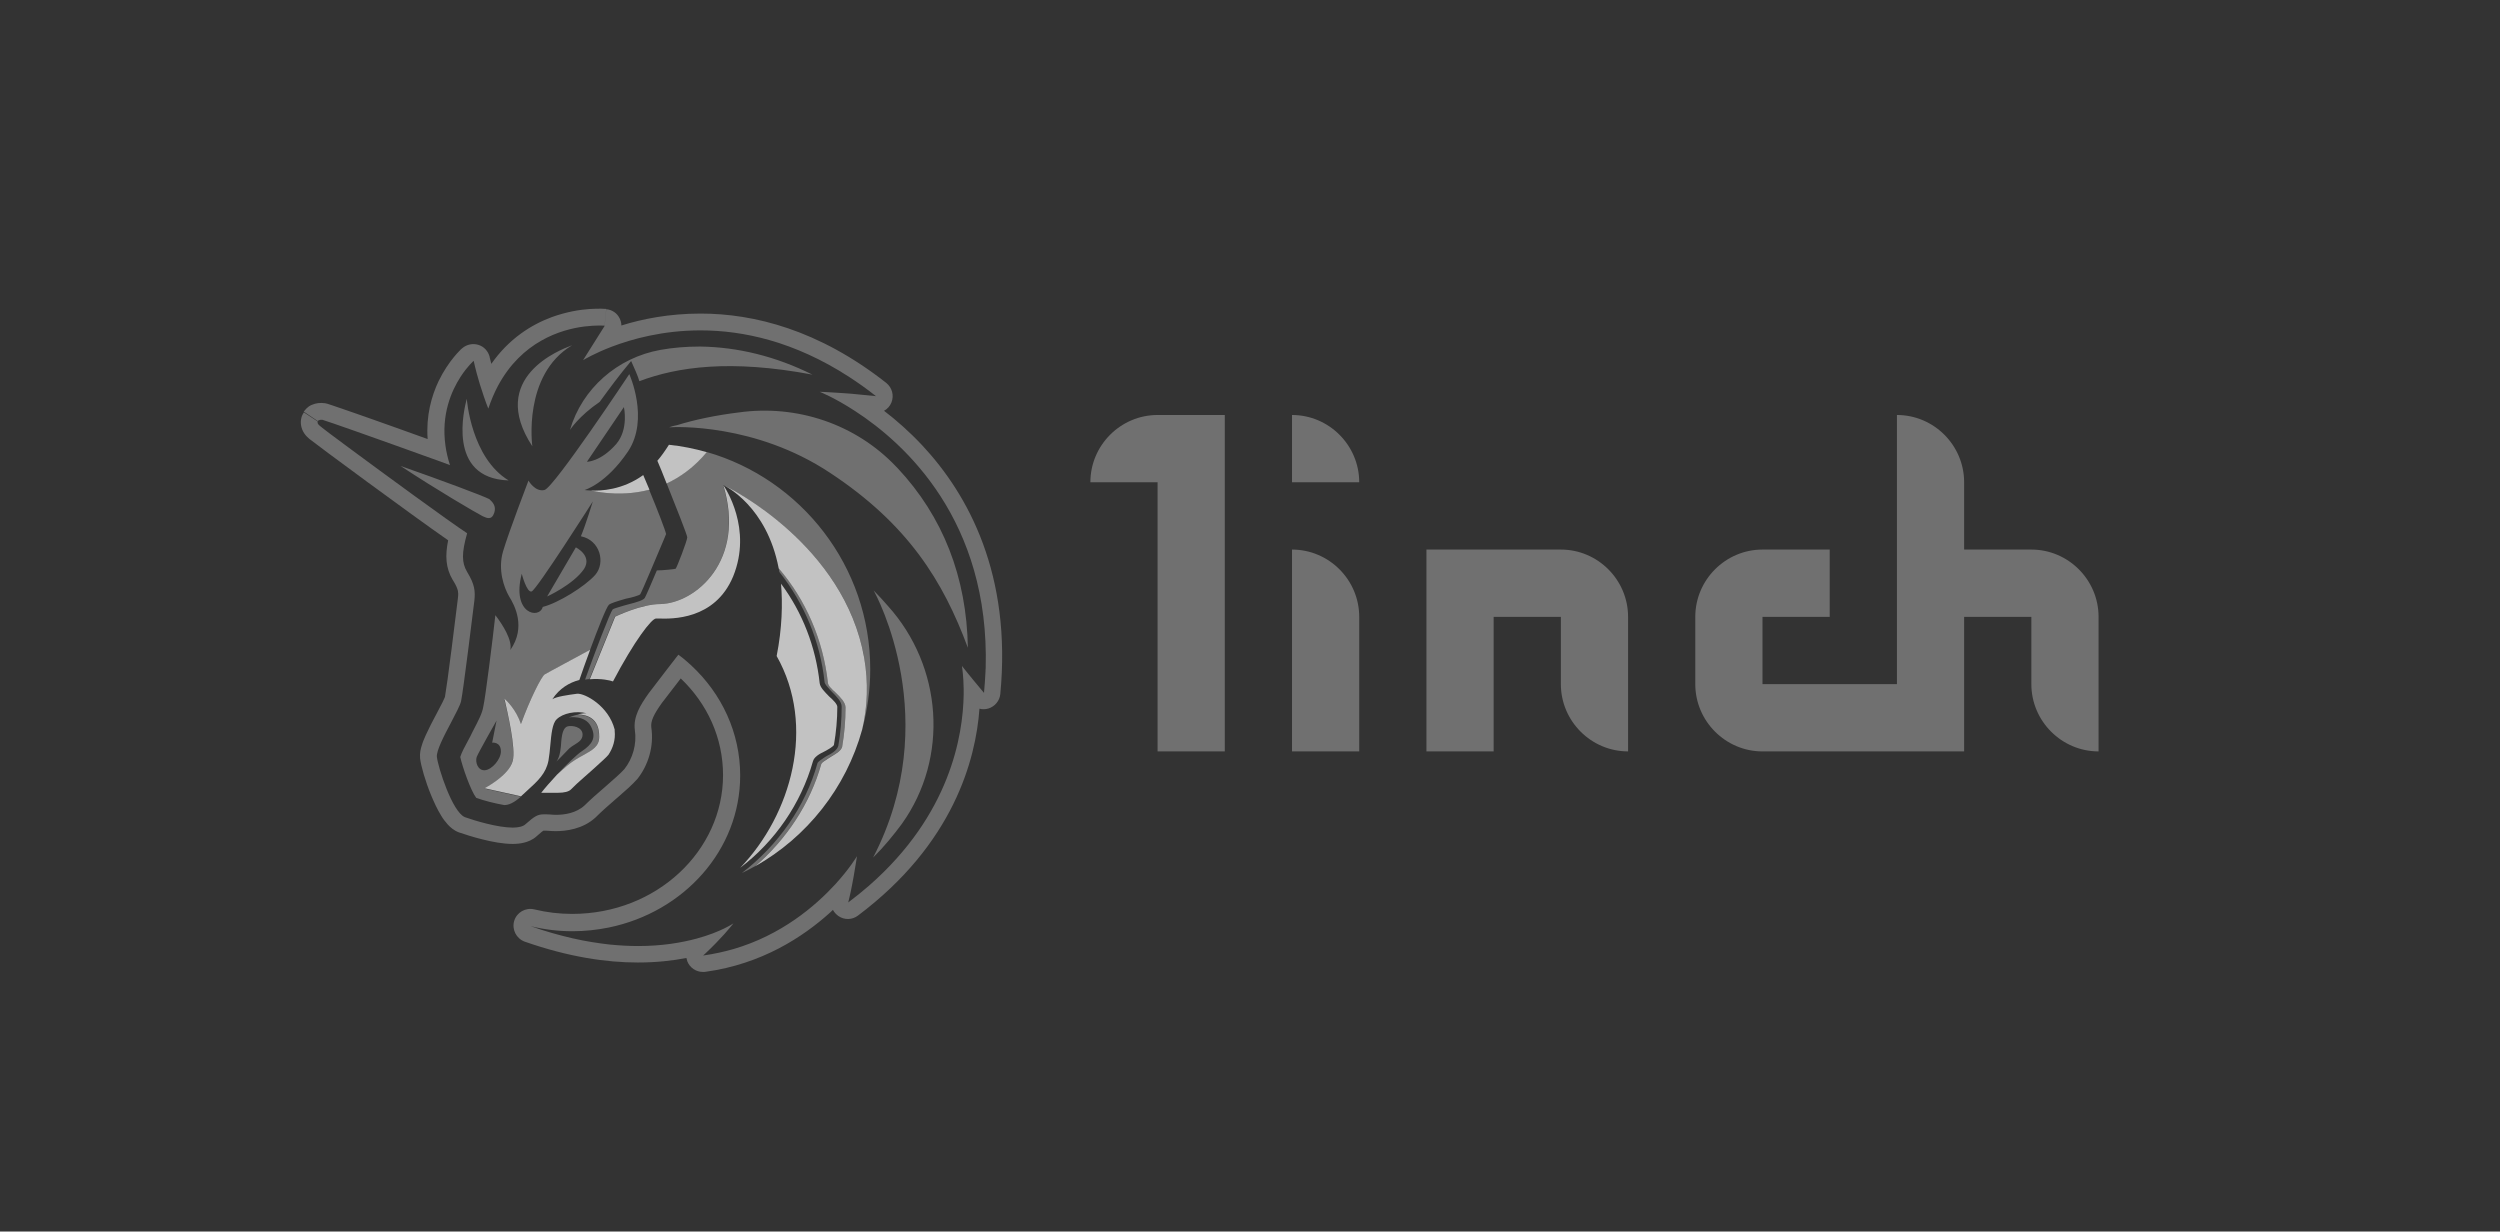 <svg width="203" height="100" viewBox="0 0 203 100" fill="none" xmlns="http://www.w3.org/2000/svg">
<rect x="0" y="0" width="203" height="100" fill="#333333" stroke="none"/>
<path d="M88.538 39.161H93.996V61.015H99.453V33.697H93.996C90.994 33.697 88.538 36.156 88.538 39.161Z" fill="white" fill-opacity="0.3"/>
<path d="M104.911 44.624V61.014H110.369V50.088C110.369 47.083 107.913 44.624 104.911 44.624Z" fill="white" fill-opacity="0.3"/>
<path d="M126.742 44.624H115.827V61.014H121.284V50.088H126.742V55.551C126.742 58.556 129.198 61.014 132.2 61.014V50.088C132.2 47.083 129.744 44.624 126.742 44.624Z" fill="white" fill-opacity="0.3"/>
<path d="M164.946 44.624H159.488V39.161C159.488 36.156 157.032 33.697 154.031 33.697V55.551H143.115V50.088H148.573V44.624H143.115C140.113 44.624 137.657 47.083 137.657 50.088V55.551C137.657 58.556 140.113 61.015 143.115 61.015H159.488V50.088H164.946V55.551C164.946 58.556 167.402 61.015 170.404 61.015V50.088C170.404 47.083 167.948 44.624 164.946 44.624Z" fill="white" fill-opacity="0.3"/>
<path d="M104.911 33.697V39.161H110.369C110.369 36.156 107.913 33.697 104.911 33.697Z" fill="white" fill-opacity="0.3"/>
<path fill-rule="evenodd" clip-rule="evenodd" d="M69.422 33.37C67.744 32.277 66.557 31.813 66.557 31.813C66.557 31.813 67.335 31.84 68.467 31.922C68.904 31.949 69.381 31.99 69.886 32.045C70.295 32.086 70.705 32.127 71.128 32.168C70.391 31.581 69.654 31.061 68.917 30.584C64.496 27.729 60.349 26.827 56.883 26.827C53.827 26.827 51.316 27.524 49.638 28.166C48.287 28.685 47.468 29.177 47.346 29.245L49.092 26.472L49.228 25.106C49.706 25.147 50.115 25.434 50.32 25.858C50.402 26.035 50.456 26.226 50.456 26.431C52.148 25.899 54.345 25.462 56.883 25.462C61.208 25.462 66.475 26.773 71.96 31.089C72.438 31.471 72.615 32.113 72.383 32.687C72.26 32.987 72.042 33.22 71.783 33.356C72.765 34.107 73.829 35.036 74.88 36.156C78.659 40.199 82.152 46.687 81.225 56.357C81.17 56.904 80.788 57.368 80.256 57.532C80.01 57.6 79.765 57.614 79.533 57.545C79.232 61.684 77.431 68.513 69.668 74.345C69.204 74.701 68.562 74.714 68.085 74.386C67.894 74.25 67.73 74.072 67.635 73.881C67.553 73.949 67.471 74.031 67.403 74.1C65.192 76.094 61.849 78.279 57.306 78.907C57.238 78.921 57.183 78.921 57.115 78.921H57.074C56.515 78.921 56.01 78.58 55.805 78.047C55.778 77.965 55.751 77.869 55.737 77.787C54.618 78.006 53.308 78.156 51.794 78.156C49.256 78.156 46.199 77.719 42.611 76.463C41.929 76.217 41.547 75.479 41.751 74.782C41.956 74.086 42.666 73.676 43.375 73.84C44.385 74.086 45.408 74.209 46.459 74.209C53.322 74.209 58.711 69.073 58.711 62.941C58.711 59.908 57.429 57.136 55.273 55.087C55.273 55.1 55.259 55.1 55.259 55.114C54.768 55.756 54.168 56.521 53.745 57.081C53.062 58.037 52.831 58.57 52.885 59.048C53.117 60.605 52.64 62.135 51.753 63.255C51.739 63.268 51.725 63.282 51.712 63.296C51.357 63.705 50.702 64.279 50.102 64.798C50.074 64.825 50.047 64.839 50.02 64.866C49.419 65.385 48.833 65.904 48.41 66.328C48.396 66.341 48.383 66.355 48.383 66.355C47.332 67.339 45.94 67.489 45.121 67.489C44.89 67.489 44.685 67.475 44.548 67.462H44.535C44.398 67.448 44.344 67.448 44.316 67.448H44.18C44.153 67.448 44.139 67.448 44.126 67.448C44.098 67.462 44.057 67.489 43.975 67.557C43.88 67.639 43.743 67.748 43.58 67.899C43.239 68.213 42.843 68.349 42.57 68.418C42.256 68.5 41.929 68.527 41.629 68.527C40.837 68.527 39.923 68.349 39.173 68.158C38.395 67.967 37.699 67.735 37.29 67.598C37.276 67.598 37.262 67.584 37.249 67.584C36.853 67.434 36.566 67.175 36.362 66.956C36.157 66.724 35.966 66.478 35.816 66.219C35.502 65.713 35.229 65.112 34.997 64.552C34.547 63.46 34.179 62.189 34.111 61.575C34.07 61.165 34.165 60.769 34.247 60.537C34.329 60.25 34.452 59.963 34.574 59.69C34.82 59.144 35.134 58.542 35.42 58.01L35.434 57.983C35.625 57.614 35.802 57.286 35.939 57.013C36.007 56.876 36.048 56.767 36.089 56.685C36.116 56.63 36.116 56.603 36.13 56.589C36.198 56.234 36.444 54.5 36.676 52.628C36.908 50.785 37.14 48.954 37.181 48.585C37.221 48.271 37.208 48.121 37.181 47.971C37.14 47.807 37.058 47.561 36.785 47.124C36.785 47.124 36.785 47.11 36.771 47.11C36.171 46.1 36.144 45.102 36.389 43.873C33.346 41.756 25.596 36.033 25.119 35.637C25.119 35.637 25.119 35.637 25.105 35.623C24.819 35.391 24.532 35.036 24.45 34.558C24.409 34.326 24.423 34.094 24.478 33.903C24.505 33.807 24.532 33.725 24.573 33.657C24.587 33.616 24.614 33.588 24.628 33.561C24.641 33.547 24.641 33.534 24.655 33.52C24.655 33.506 24.669 33.506 24.669 33.493C24.669 33.493 24.669 33.493 24.669 33.479C24.669 33.479 24.669 33.479 25.801 34.23C25.801 34.23 25.706 34.367 25.979 34.585C26.006 34.599 26.033 34.64 26.101 34.681C26.115 34.681 26.115 34.695 26.129 34.708C26.265 34.818 26.483 34.981 26.77 35.2C27.152 35.487 27.67 35.869 28.257 36.306C31.3 38.56 36.471 42.343 37.931 43.3C37.481 44.911 37.481 45.676 37.931 46.441C38.559 47.465 38.599 48.012 38.518 48.777C38.422 49.541 37.617 56.125 37.44 56.931C37.371 57.259 37.017 57.914 36.635 58.652C36.062 59.731 35.42 60.96 35.475 61.465C35.571 62.312 36.73 65.945 37.754 66.355C38.518 66.628 40.401 67.202 41.642 67.202C42.093 67.202 42.488 67.106 42.666 66.929C43.43 66.26 43.648 66.123 44.194 66.123H44.33C44.439 66.123 44.548 66.137 44.671 66.137C44.821 66.15 44.971 66.164 45.135 66.164C45.845 66.164 46.786 66.027 47.468 65.399C47.932 64.935 48.56 64.388 49.147 63.883C49.801 63.309 50.416 62.777 50.702 62.449C51.371 61.602 51.725 60.427 51.548 59.266C51.412 58.187 51.998 57.245 52.667 56.303C53.513 55.182 55.082 53.161 55.082 53.161C55.191 53.243 55.3 53.325 55.409 53.407C55.655 53.612 55.901 53.817 56.133 54.035C58.602 56.33 60.103 59.499 60.103 62.968C60.103 69.019 55.546 74.059 49.433 75.315C48.492 75.506 47.496 75.616 46.486 75.616C45.326 75.616 44.207 75.479 43.089 75.206C44.289 75.629 45.422 75.944 46.486 76.189C47.55 76.435 48.546 76.585 49.488 76.695C50.32 76.777 51.098 76.818 51.821 76.818C53.758 76.818 55.341 76.544 56.556 76.217C58.534 75.684 59.557 74.974 59.557 74.974C59.557 74.974 59.298 75.315 58.821 75.848C58.425 76.285 57.893 76.845 57.251 77.446C57.21 77.473 57.183 77.514 57.142 77.541C57.129 77.555 57.115 77.569 57.101 77.582H57.142C57.988 77.46 58.793 77.282 59.557 77.064C63.446 75.93 66.188 73.581 67.812 71.819C68.999 70.521 69.586 69.524 69.586 69.524C69.586 69.524 69.477 70.261 69.313 71.19C69.245 71.6 69.149 72.037 69.067 72.46C68.999 72.747 68.945 73.02 68.876 73.28C69.477 72.829 70.05 72.365 70.582 71.901C77.145 66.15 78.195 59.745 78.25 56.398C78.25 56.248 78.25 56.098 78.25 55.961C78.25 55.961 78.25 55.961 78.25 55.947C78.236 54.95 78.141 54.295 78.114 54.117V54.09C78.114 54.076 78.114 54.076 78.114 54.062C78.114 54.062 78.127 54.076 78.127 54.09C78.127 54.09 78.141 54.103 78.141 54.117C78.223 54.213 78.414 54.459 78.646 54.745C78.782 54.909 78.932 55.1 79.082 55.278C79.26 55.497 79.451 55.715 79.615 55.92C79.724 56.043 79.819 56.166 79.901 56.261C79.956 55.661 79.996 55.073 80.024 54.513C80.024 54.431 80.024 54.363 80.037 54.281C80.379 42.275 73.488 36.006 69.422 33.37ZM38.872 30.884C38.9 30.993 38.941 31.102 38.968 31.212C39.173 31.854 39.404 32.578 39.65 33.179C39.882 32.496 40.141 31.881 40.441 31.321C42.365 27.742 45.517 26.759 47.441 26.513C48.437 26.39 49.092 26.445 49.092 26.445C49.228 25.079 49.228 25.079 49.215 25.079H49.201H49.188H49.174C49.147 25.079 49.119 25.079 49.092 25.079C49.024 25.079 48.928 25.065 48.806 25.065C48.574 25.065 48.246 25.065 47.85 25.093C47.059 25.147 45.981 25.325 44.808 25.748C43.143 26.363 41.315 27.51 39.896 29.545C39.868 29.463 39.855 29.395 39.841 29.327C39.814 29.218 39.787 29.122 39.773 29.054C39.759 29.026 39.759 28.999 39.759 28.985V28.972C39.636 28.507 39.295 28.139 38.845 28.002C38.395 27.865 37.904 27.961 37.535 28.275L38.436 29.3C37.535 28.275 37.535 28.275 37.535 28.275L37.522 28.289C37.508 28.302 37.494 28.316 37.467 28.33C37.426 28.371 37.371 28.412 37.317 28.48C37.194 28.603 37.03 28.781 36.853 28.999C36.485 29.45 36.021 30.105 35.611 30.952C35.038 32.168 34.588 33.752 34.724 35.651C33.224 35.105 31.668 34.558 30.331 34.08C29.308 33.725 28.407 33.397 27.752 33.179C27.425 33.069 27.152 32.974 26.947 32.905C26.852 32.878 26.77 32.851 26.702 32.824C26.661 32.81 26.552 32.769 26.456 32.755C26.429 32.755 26.401 32.742 26.388 32.742C26.019 32.687 25.651 32.728 25.31 32.878C25.146 32.946 25.01 33.042 24.901 33.151C24.846 33.206 24.805 33.247 24.764 33.301C24.75 33.329 24.723 33.343 24.71 33.37C24.696 33.383 24.696 33.397 24.682 33.397L24.669 33.411V33.425C24.669 33.425 24.669 33.425 25.801 34.189C25.801 34.189 25.897 34.053 26.21 34.094C26.224 34.094 26.265 34.107 26.32 34.135C26.47 34.189 26.756 34.285 27.138 34.408C27.602 34.572 28.203 34.777 28.898 35.023C30.604 35.623 32.883 36.443 34.97 37.194C35.516 37.385 36.034 37.577 36.539 37.768C36.362 37.221 36.239 36.689 36.171 36.184C35.816 33.67 36.648 31.758 37.399 30.597C37.945 29.75 38.463 29.3 38.463 29.3C38.463 29.3 38.613 30.023 38.872 30.884Z" fill="white" fill-opacity="0.3"/>
<path d="M49.406 61.288C49.269 61.465 48.778 61.903 48.328 62.312C48.191 62.435 48.055 62.558 47.932 62.667C47.741 62.845 47.55 63.009 47.359 63.173C47.004 63.487 46.65 63.801 46.363 64.102C46.186 64.279 45.831 64.375 45.285 64.375H43.948C44.221 64.019 44.698 63.473 45.217 62.913C45.504 62.654 45.79 62.394 46.049 62.176C46.513 61.793 46.963 61.534 47.373 61.315C48.109 60.905 48.655 60.605 48.655 59.84C48.683 58.31 47.659 58.023 46.895 58.01C47.127 57.955 47.373 57.914 47.618 57.914C46.772 57.696 45.694 57.914 45.203 58.406C44.849 58.734 44.767 59.621 44.685 60.509C44.644 60.946 44.603 61.397 44.535 61.766C44.33 62.804 43.702 63.391 42.734 64.265C42.624 64.361 42.502 64.47 42.392 64.579C42.365 64.607 42.338 64.634 42.311 64.662L39.35 64.006C39.35 64.006 41.315 62.981 41.629 61.807C41.915 60.81 41.178 57.709 41.001 56.917C40.974 56.822 40.96 56.767 40.96 56.739L40.974 56.753C41.11 56.876 41.915 57.627 42.297 58.802C43.007 56.835 43.948 54.95 44.221 54.773C44.453 54.623 47.168 53.175 47.919 52.765C47.591 53.666 47.264 54.554 47.045 55.21C46.24 55.428 45.435 55.879 44.849 56.781C45.162 56.562 46.145 56.425 46.868 56.33C47.495 56.289 49.419 57.313 49.911 59.239V59.335C49.992 60.086 49.761 60.755 49.406 61.288Z" fill="white" fill-opacity="0.7"/>
<path d="M47.891 55.155C48.806 55.073 49.57 55.251 49.774 55.333C51.521 52.014 52.913 50.224 53.267 50.224C53.308 50.224 53.39 50.224 53.499 50.224C54.495 50.252 58.043 50.375 59.53 46.81C61.113 42.931 58.889 39.612 58.725 39.38V39.366C60.608 45.553 56.446 48.995 53.622 49.05C52.053 49.05 49.952 50.074 49.952 50.074L47.891 55.155Z" fill="white" fill-opacity="0.7"/>
<path d="M58.711 39.38C58.725 39.38 58.725 39.38 58.711 39.38C58.916 39.475 62.259 41.101 63.228 46.141C65.452 48.736 66.844 51.986 67.225 55.428C67.225 55.647 67.539 55.961 67.853 56.234C68.263 56.644 68.658 57.04 68.658 57.45C68.658 58.529 68.563 59.608 68.385 60.632C68.303 60.947 67.949 61.165 67.553 61.397L67.512 61.425C67.498 61.438 67.485 61.438 67.471 61.452C67.444 61.465 67.43 61.479 67.403 61.493C67.348 61.534 67.28 61.575 67.212 61.616C66.98 61.766 66.734 61.916 66.693 62.026C65.779 65.263 63.869 68.144 61.318 70.344C65.534 67.967 68.699 63.979 70.009 59.239C70.446 57.368 70.514 55.415 70.173 53.421C68.563 44.269 59.257 39.598 58.711 39.38Z" fill="white" fill-opacity="0.7"/>
<path d="M47.959 39.83C48.792 39.871 50.552 39.789 52.23 38.574C52.394 38.97 52.571 39.366 52.735 39.762C50.675 40.308 48.819 40.022 47.959 39.83Z" fill="white" fill-opacity="0.7"/>
<path d="M54.127 39.257C55.246 38.738 56.365 37.946 57.388 36.716C56.392 36.429 55.368 36.224 54.318 36.115C54.004 36.607 53.69 37.058 53.377 37.413C53.581 37.864 53.84 38.533 54.127 39.257Z" fill="white" fill-opacity="0.7"/>
<path d="M63.064 53.27C63.514 50.989 63.555 49.009 63.419 47.397C65.165 49.733 66.243 52.547 66.557 55.469C66.598 55.825 66.966 56.18 67.321 56.548C67.635 56.822 67.99 57.177 67.99 57.395C67.99 58.42 67.894 59.458 67.717 60.482C67.676 60.605 67.307 60.824 67.007 60.987L66.953 61.015C66.502 61.233 66.106 61.465 66.011 61.821C65.029 65.276 62.927 68.322 60.103 70.466C64.265 66.137 66.284 58.966 63.064 53.27Z" fill="white" fill-opacity="0.7"/>
<path fill-rule="evenodd" clip-rule="evenodd" d="M43.225 36.238C43.225 36.238 42.42 30.46 46.445 28.043C46.431 28.043 46.404 28.057 46.363 28.07C45.545 28.384 39.555 30.638 43.225 36.238ZM51.916 30.952C55 29.791 59.298 29.163 65.97 30.42C63.009 28.944 59.926 28.18 56.842 28.139C55.682 28.139 54.604 28.234 53.622 28.412C50.129 29.04 47.264 31.553 46.281 34.913C46.281 34.913 46.991 33.793 48.696 32.632L48.765 32.537C49.392 31.676 50.334 30.392 51.248 29.313C51.507 29.873 51.821 30.597 51.916 30.952ZM67.403 38.396C73.72 42.562 76.585 47.179 78.591 52.601C78.496 46.864 76.572 41.934 72.861 37.986L72.765 37.891C69.49 34.435 64.701 32.824 59.967 33.493C58.179 33.711 56.392 34.08 55 34.517C54.782 34.558 54.55 34.613 54.331 34.695H54.427C54.782 34.667 61.318 34.353 67.403 38.396ZM73.229 66.901C72.56 67.803 71.796 68.745 70.896 69.633C76.667 58.515 71.169 48.34 70.937 47.944C71.346 48.353 71.742 48.79 72.097 49.2C76.531 54.117 77.077 61.52 73.229 66.901ZM37.89 32.427C37.726 33.083 36.212 38.847 41.301 39.011C38.258 37.167 37.904 32.427 37.904 32.373V32.386V32.4L37.89 32.427ZM46.759 44.447L44.426 48.435C44.426 48.435 46.581 47.452 47.428 46.195C48.11 45.116 46.759 44.447 46.759 44.447ZM45.203 62.927C45.49 62.667 45.776 62.408 46.036 62.189C46.5 61.807 46.95 61.547 47.359 61.329C48.096 60.919 48.642 60.619 48.642 59.867C48.669 58.338 47.646 58.051 46.882 58.037C46.895 58.037 46.909 58.037 46.923 58.023C46.513 58.119 46.186 58.256 46.186 58.256C46.186 58.256 47.482 58.037 47.973 58.966C48.465 59.908 48.069 60.441 47.264 60.987C46.854 61.247 45.981 62.094 45.203 62.927ZM49.447 49.104C49.242 49.282 48.546 51.058 47.905 52.792C47.141 53.202 44.439 54.636 44.207 54.8C43.934 54.978 42.993 56.862 42.284 58.829C41.901 57.655 41.096 56.904 40.96 56.781C40.946 56.767 40.946 56.767 40.946 56.767C40.946 56.794 40.96 56.849 40.987 56.944C41.178 57.737 41.901 60.823 41.615 61.834C41.301 62.995 39.336 64.033 39.336 64.033L42.297 64.689C41.711 65.208 41.288 65.372 40.946 65.372C40.182 65.235 39.295 65.017 38.668 64.784C38.218 64.197 37.549 62.271 37.372 61.465C37.467 61.138 37.767 60.564 38.04 60.072C38.149 59.881 38.245 59.69 38.313 59.539L38.381 59.403C38.873 58.461 39.159 57.901 39.241 57.395C39.418 56.63 40.005 51.932 40.223 49.951C40.81 50.716 41.615 51.973 41.438 52.779C42.734 50.935 41.792 49.145 41.342 48.435C40.933 47.725 40.401 46.277 40.851 44.761C41.301 43.231 42.911 39.024 42.911 39.024C42.911 39.024 43.443 39.967 44.207 39.789C44.971 39.612 51.098 30.379 51.098 30.379C51.098 30.379 52.749 34.012 51.002 36.648C49.215 39.298 47.468 39.789 47.468 39.789C47.468 39.789 47.646 39.817 47.946 39.83C48.819 40.022 50.661 40.308 52.708 39.762C53.445 41.538 54.045 43.108 54.086 43.368C54.059 43.422 53.99 43.586 53.895 43.832C53.39 45.02 52.135 48.025 51.985 48.258C51.889 48.353 51.275 48.531 50.825 48.613C50.075 48.831 49.624 48.968 49.447 49.104ZM50.661 33.056C50.661 33.056 51.071 34.845 50.034 36.06C48.737 37.536 47.618 37.495 47.659 37.495L50.661 33.056ZM40.319 58.515L39.964 60.304C39.964 60.304 40.673 60.209 40.673 61.015C40.673 61.643 39.964 62.49 39.377 62.544C38.791 62.585 38.572 61.875 38.709 61.465C38.845 61.11 40.319 58.515 40.319 58.515ZM47.168 43.545C48.737 43.86 49.188 45.703 48.328 46.687C47.482 47.629 45.326 48.968 44.071 49.282C43.798 50.306 41.52 49.869 42.365 46.591C42.365 46.591 42.775 48.162 43.17 48.025C43.58 47.889 48.137 40.718 48.137 40.718C48.137 40.718 47.564 42.603 47.168 43.545ZM45.572 60.236C45.545 60.673 45.504 61.383 45.19 61.834C45.217 61.807 45.313 61.698 45.449 61.575C45.681 61.329 46.022 60.974 46.227 60.769C46.363 60.646 46.527 60.55 46.677 60.455C47.005 60.25 47.305 60.059 47.305 59.649C47.305 59.02 46.459 58.884 46.09 58.98C45.736 59.075 45.64 59.649 45.599 59.963C45.586 60.018 45.586 60.113 45.572 60.236ZM66.379 61.971C65.397 65.508 63.159 68.65 60.239 70.89C60.608 70.712 60.963 70.535 61.318 70.33C63.869 68.144 65.779 65.249 66.693 62.012C66.734 61.903 66.98 61.752 67.212 61.602C67.28 61.561 67.348 61.52 67.403 61.479C67.416 61.465 67.43 61.465 67.444 61.452L67.471 61.438C67.485 61.424 67.498 61.424 67.512 61.411L67.553 61.383C67.949 61.151 68.303 60.946 68.385 60.619C68.563 59.594 68.658 58.515 68.658 57.436C68.658 57.026 68.249 56.63 67.853 56.221C67.539 55.947 67.225 55.633 67.225 55.415C66.843 51.973 65.452 48.736 63.228 46.127C63.241 46.236 63.269 46.332 63.282 46.441C65.302 48.995 66.598 52.082 66.953 55.36C66.953 55.524 67.157 55.742 67.348 55.961C67.416 56.029 67.485 56.098 67.539 56.166C67.949 56.576 68.344 56.972 68.344 57.382C68.344 58.461 68.249 59.539 68.071 60.564C67.976 60.919 67.539 61.192 67.089 61.411C67.034 61.452 66.966 61.493 66.898 61.534C66.652 61.698 66.407 61.861 66.379 61.971ZM58.711 39.38C59.257 39.612 68.563 44.269 70.173 53.407C70.514 55.401 70.445 57.354 70.009 59.225C70.432 57.668 70.664 56.029 70.664 54.349C70.664 45.977 65.042 38.901 57.388 36.703C56.364 37.932 55.232 38.738 54.127 39.243C54.891 41.142 55.805 43.464 55.805 43.627C55.805 43.901 54.959 46.086 54.864 46.181C54.768 46.222 53.745 46.318 53.336 46.318C52.885 47.397 52.435 48.422 52.353 48.558C52.217 48.736 51.821 48.872 50.961 49.091C50.866 49.118 50.77 49.145 50.661 49.173C50.252 49.296 49.815 49.419 49.747 49.487C49.529 49.76 48.314 52.943 47.509 55.182C47.632 55.169 47.755 55.142 47.864 55.142L49.924 50.074C49.924 50.074 52.026 49.05 53.595 49.05C56.433 49.009 60.594 45.567 58.711 39.38ZM40.046 41.838C40.36 41.251 40.087 40.855 39.828 40.623L39.732 40.527C39.2 40.254 35.843 38.997 32.528 37.836C35.434 39.762 38.668 41.647 39.2 41.92C39.596 42.111 39.868 42.152 40.046 41.838Z" fill="white" fill-opacity="0.3"/>
</svg>
